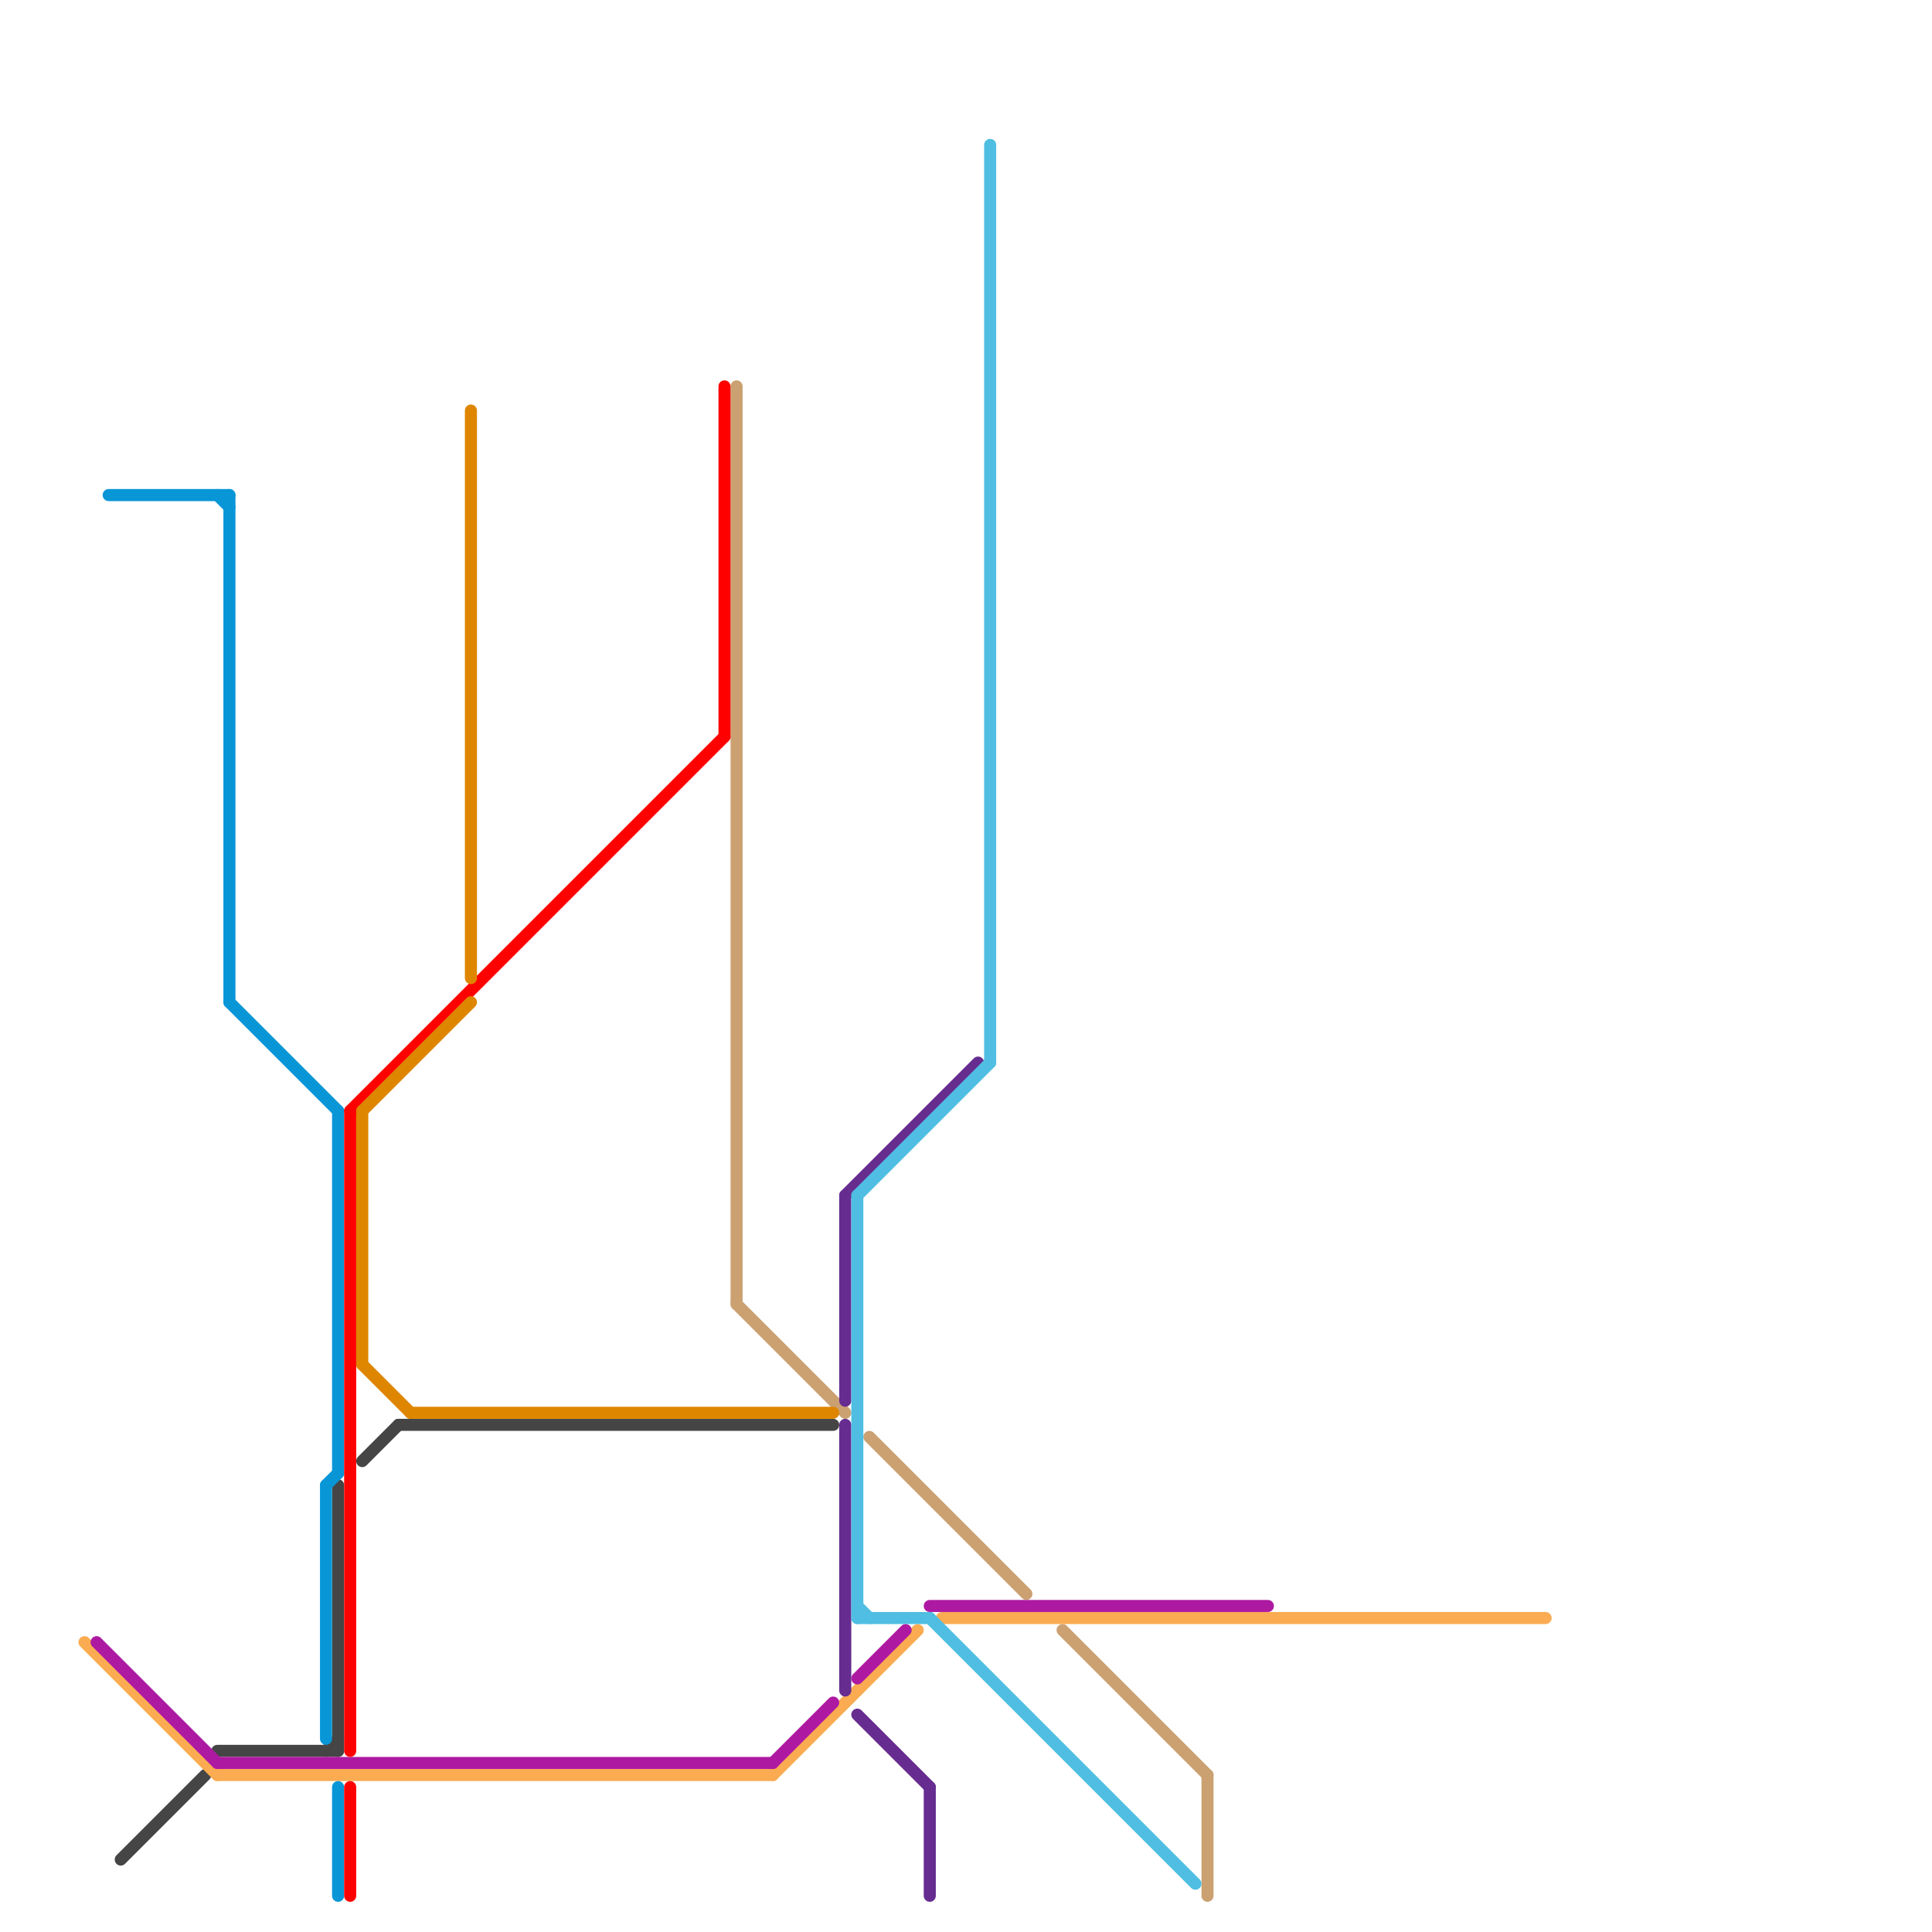 
<svg version="1.1" xmlns="http://www.w3.org/2000/svg" viewBox="0 0 160 160">
<style>text { font: 1px Helvetica; font-weight: 600; white-space: pre; dominant-baseline: central; } line { stroke-width: 1; fill: none; stroke-linecap: round; stroke-linejoin: round; } .c0 { stroke: #454545 } .c1 { stroke: #fbab51 } .c2 { stroke: #0896d7 } .c3 { stroke: #cba172 } .c4 { stroke: #662c90 } .c5 { stroke: #50bee2 } .c6 { stroke: #ae19a2 } .c7 { stroke: #ff0000 } .c8 { stroke: #df8600 }</style><defs><g id="wm-xf"><circle r="1.2" fill="#000"/><circle r="0.9" fill="#fff"/><circle r="0.6" fill="#000"/><circle r="0.3" fill="#fff"/></g><g id="wm"><circle r="0.6" fill="#000"/><circle r="0.3" fill="#fff"/></g></defs><line class="c0" x1="28" y1="123" x2="28" y2="145"/><line class="c0" x1="18" y1="145" x2="28" y2="145"/><line class="c0" x1="30" y1="121" x2="33" y2="118"/><line class="c0" x1="10" y1="154" x2="17" y2="147"/><line class="c0" x1="27" y1="145" x2="28" y2="144"/><line class="c0" x1="33" y1="118" x2="69" y2="118"/><line class="c1" x1="64" y1="147" x2="76" y2="135"/><line class="c1" x1="7" y1="136" x2="18" y2="147"/><line class="c1" x1="18" y1="147" x2="64" y2="147"/><line class="c1" x1="78" y1="134" x2="128" y2="134"/><line class="c2" x1="28" y1="92" x2="28" y2="122"/><line class="c2" x1="19" y1="83" x2="28" y2="92"/><line class="c2" x1="28" y1="148" x2="28" y2="157"/><line class="c2" x1="9" y1="41" x2="19" y2="41"/><line class="c2" x1="27" y1="123" x2="27" y2="144"/><line class="c2" x1="19" y1="41" x2="19" y2="83"/><line class="c2" x1="27" y1="123" x2="28" y2="122"/><line class="c2" x1="18" y1="41" x2="19" y2="42"/><line class="c3" x1="88" y1="135" x2="100" y2="147"/><line class="c3" x1="72" y1="119" x2="85" y2="132"/><line class="c3" x1="100" y1="147" x2="100" y2="157"/><line class="c3" x1="61" y1="108" x2="70" y2="117"/><line class="c3" x1="61" y1="32" x2="61" y2="108"/><line class="c4" x1="77" y1="148" x2="77" y2="157"/><line class="c4" x1="71" y1="142" x2="77" y2="148"/><line class="c4" x1="70" y1="99" x2="70" y2="116"/><line class="c4" x1="70" y1="118" x2="70" y2="140"/><line class="c4" x1="70" y1="99" x2="81" y2="88"/><line class="c5" x1="82" y1="12" x2="82" y2="88"/><line class="c5" x1="71" y1="99" x2="71" y2="134"/><line class="c5" x1="71" y1="134" x2="77" y2="134"/><line class="c5" x1="77" y1="134" x2="99" y2="156"/><line class="c5" x1="71" y1="99" x2="82" y2="88"/><line class="c5" x1="71" y1="133" x2="72" y2="134"/><line class="c6" x1="77" y1="133" x2="105" y2="133"/><line class="c6" x1="18" y1="146" x2="64" y2="146"/><line class="c6" x1="64" y1="146" x2="69" y2="141"/><line class="c6" x1="8" y1="136" x2="18" y2="146"/><line class="c6" x1="71" y1="139" x2="75" y2="135"/><line class="c7" x1="29" y1="148" x2="29" y2="157"/><line class="c7" x1="60" y1="32" x2="60" y2="61"/><line class="c7" x1="29" y1="92" x2="29" y2="145"/><line class="c7" x1="29" y1="92" x2="60" y2="61"/><line class="c8" x1="30" y1="92" x2="39" y2="83"/><line class="c8" x1="30" y1="113" x2="34" y2="117"/><line class="c8" x1="39" y1="34" x2="39" y2="81"/><line class="c8" x1="30" y1="92" x2="30" y2="113"/><line class="c8" x1="34" y1="117" x2="69" y2="117"/>
</svg>
